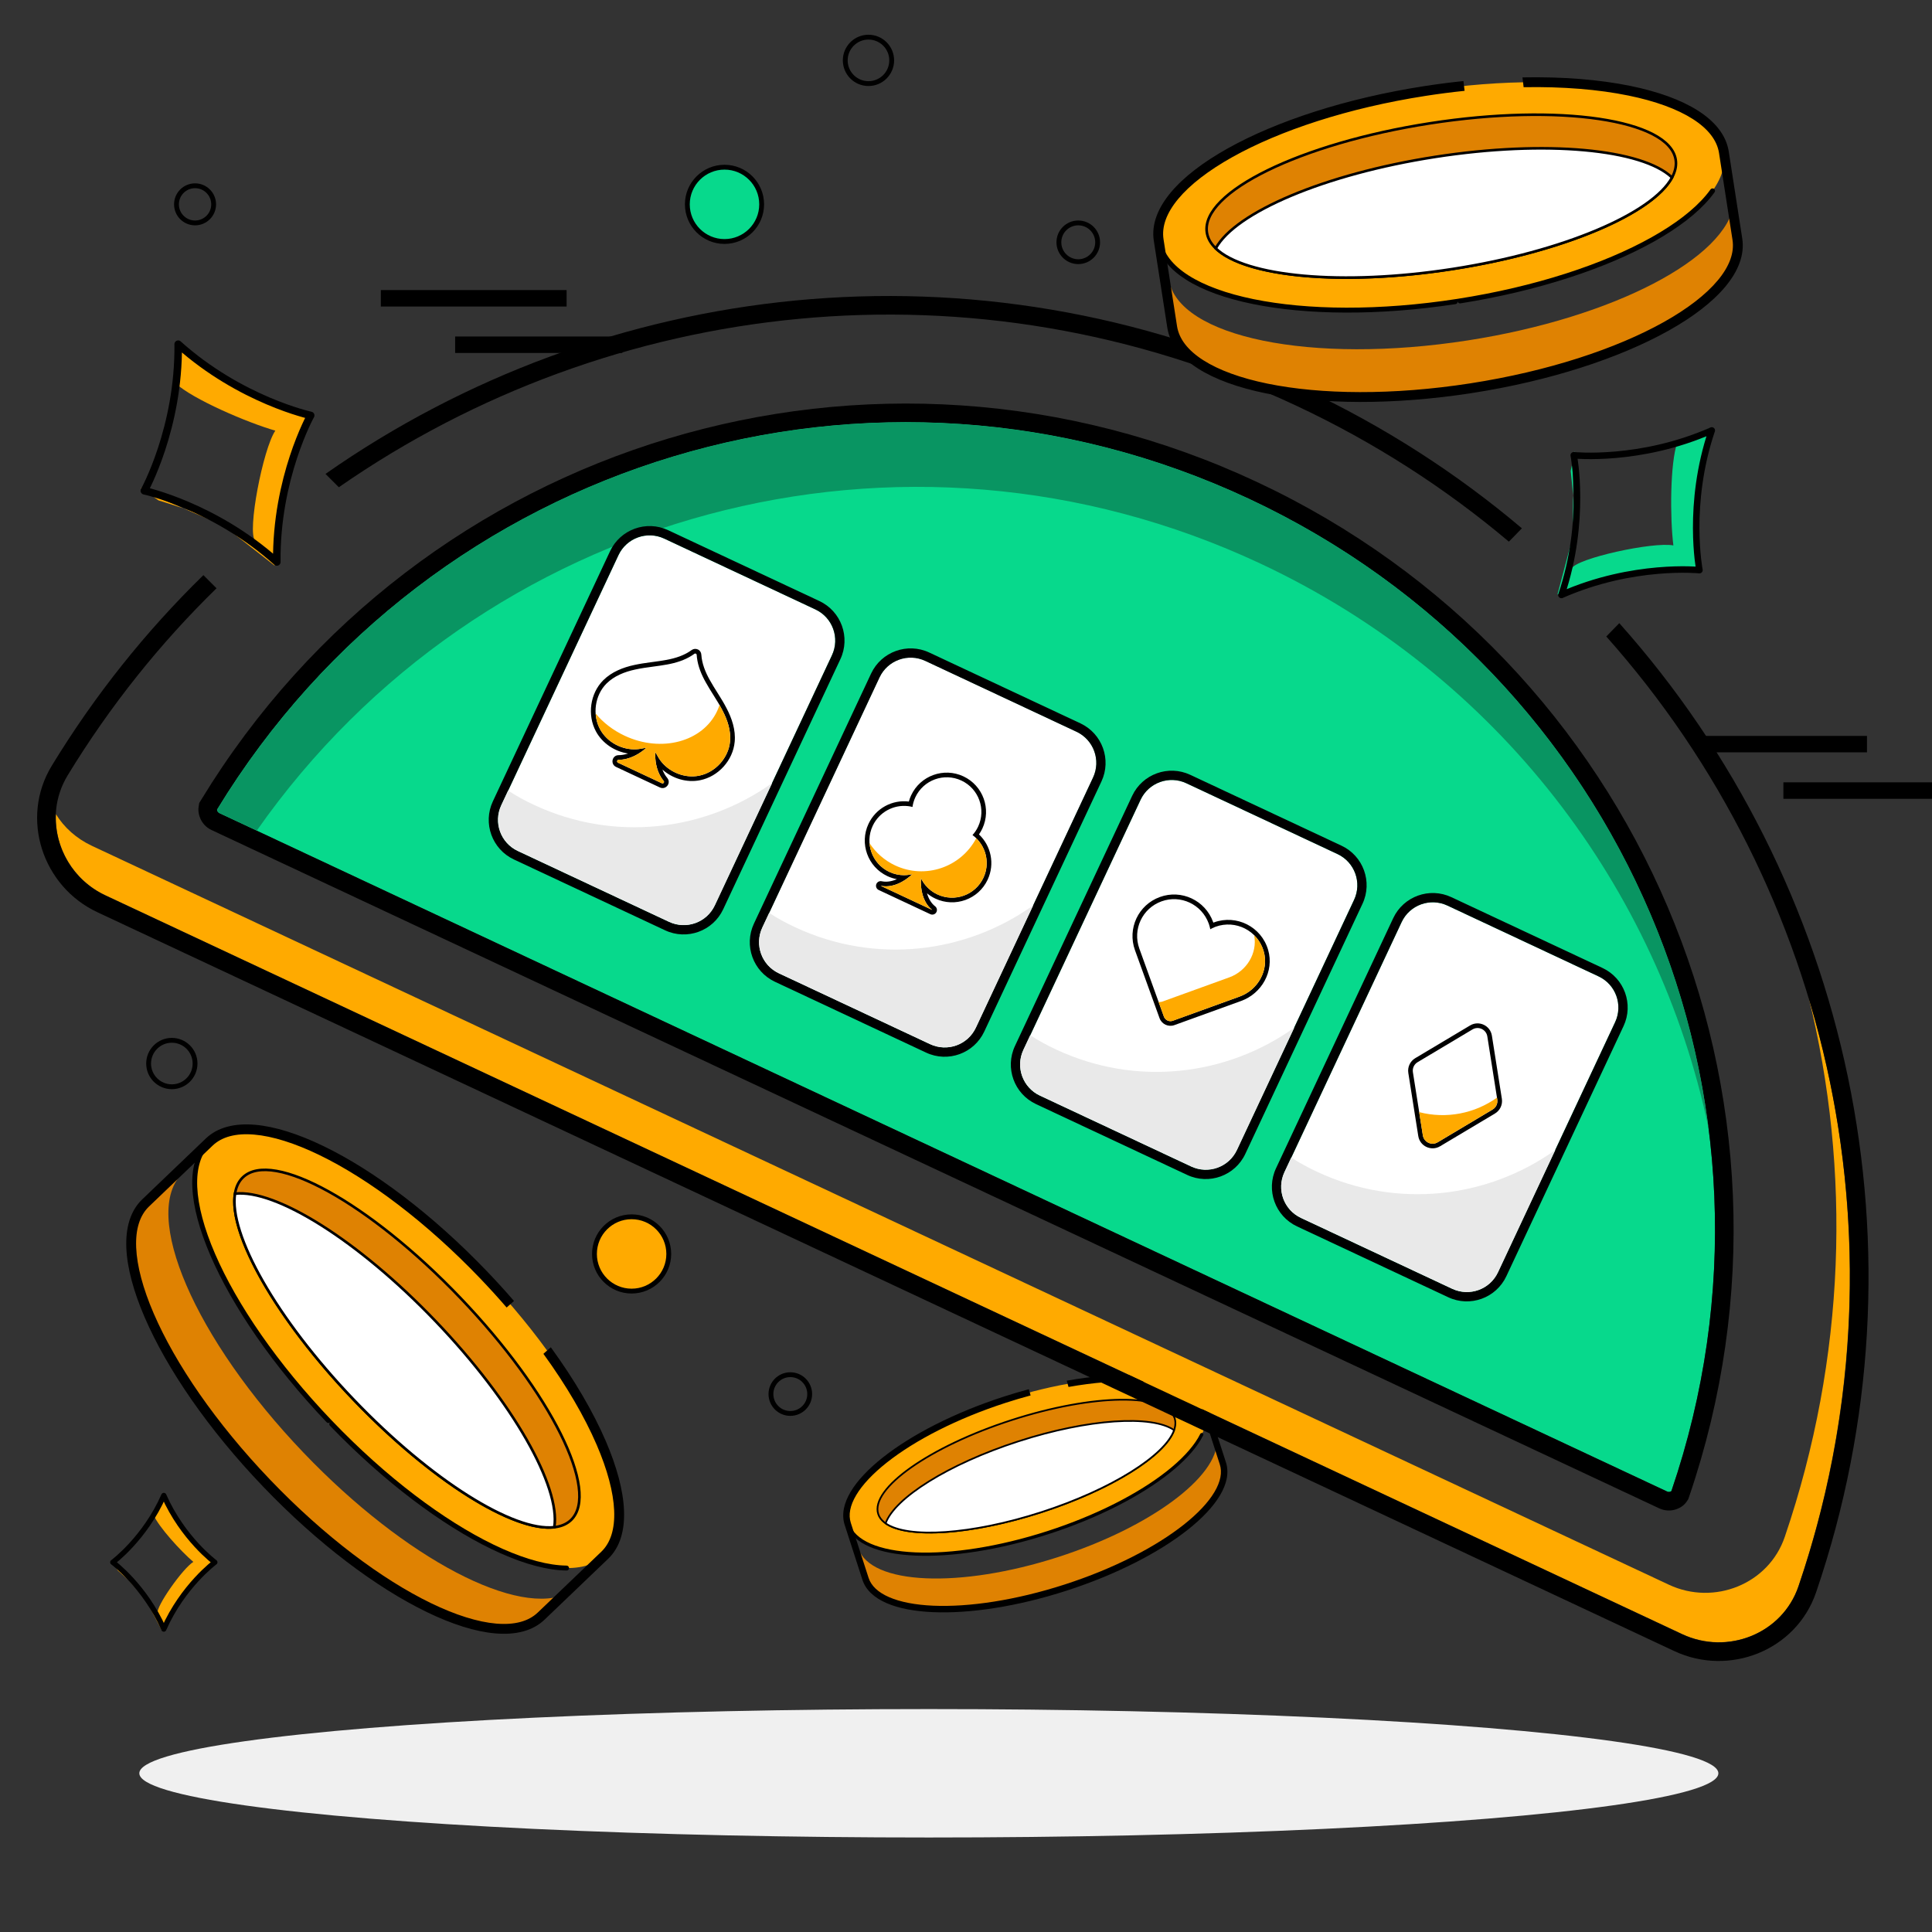 <?xml version="1.0" encoding="UTF-8"?> <svg xmlns="http://www.w3.org/2000/svg" width="208" height="208" viewBox="0 0 208 208" fill="none"><rect x="0" y="0" width="208" height="208" fill="#333333" stroke="none"/><g clip-path="url(#clip0_2155_1977)"><path fill-rule="evenodd" clip-rule="evenodd" d="M91.258 163.119L92.409 166.68C93.686 170.633 103.334 171.054 113.959 167.621C123.887 164.412 131.154 158.973 131.021 155.048L131.781 157.402C133.059 161.355 125.482 167.343 114.858 170.777C104.234 174.211 94.586 173.789 93.308 169.836L91.397 163.921C91.313 163.662 91.267 163.394 91.258 163.119Z" fill="#DF8202"></path><path d="M108.193 150.687C97.569 154.12 89.992 160.108 91.27 164.061C92.547 168.015 102.196 168.436 112.819 165.002C123.444 161.568 131.021 155.58 129.743 151.627C128.465 147.674 118.817 147.253 108.193 150.687Z" fill="#FFAA00"></path><path d="M108.904 152.887C100.091 155.735 93.665 160.263 94.55 163.002C95.435 165.74 103.296 165.651 112.108 162.803C120.921 159.954 127.347 155.426 126.462 152.688C125.577 149.95 117.716 150.039 108.904 152.887Z" fill="#DF8202" stroke="black" stroke-width="0.184"></path><path d="M95.346 164.007C97.714 165.657 104.562 165.242 112.108 162.803C119.654 160.364 125.449 156.693 126.404 153.969C124.036 152.319 117.188 152.735 109.642 155.173C102.096 157.612 96.3 161.283 95.346 164.007Z" fill="white" stroke="black" stroke-width="0.184"></path><path opacity="0.3" d="M112.326 155.844C112.326 155.844 105.619 157.119 101.416 159.712C97.214 162.304 98.959 162.463 104.618 160.687C110.278 158.911 115.13 155.599 112.326 155.844Z" fill="url(#paint0_linear_2155_1977)"></path><path fill-rule="evenodd" clip-rule="evenodd" d="M108.299 151.018C103.016 152.725 98.506 155.064 95.483 157.452C93.971 158.647 92.847 159.843 92.179 160.965C91.512 162.087 91.322 163.096 91.6 163.955L93.511 169.87C93.789 170.728 94.533 171.436 95.731 171.955C96.928 172.474 98.54 172.786 100.466 172.87C104.314 173.038 109.34 172.294 114.624 170.587C119.907 168.879 124.417 166.541 127.439 164.152C128.952 162.957 130.076 161.761 130.743 160.64C131.411 159.518 131.6 158.508 131.323 157.65L129.411 151.734C129.134 150.876 128.39 150.168 127.192 149.649C125.994 149.13 124.383 148.819 122.457 148.735C120.3 148.641 117.772 148.833 115.037 149.321L114.848 148.648C117.653 148.143 120.255 147.942 122.487 148.04C124.461 148.126 126.165 148.446 127.468 149.011C128.771 149.575 129.712 150.403 130.073 151.52L131.985 157.436C132.346 158.554 132.067 159.776 131.341 160.995C130.615 162.216 129.421 163.473 127.871 164.698C124.768 167.15 120.178 169.523 114.838 171.249C109.496 172.975 104.386 173.737 100.435 173.565C98.461 173.479 96.757 173.158 95.454 172.594C94.152 172.029 93.211 171.202 92.85 170.084L90.938 164.169C90.577 163.051 90.856 161.829 91.581 160.609C92.307 159.389 93.502 158.132 95.052 156.906C98.154 154.454 102.744 152.082 108.085 150.356C108.988 150.064 109.884 149.8 110.769 149.563L110.957 150.233C110.082 150.467 109.194 150.729 108.299 151.018Z" fill="black"></path><path fill-rule="evenodd" clip-rule="evenodd" d="M129.344 154.279C129.486 154.248 129.603 154.389 129.538 154.52C129.461 154.676 129.375 154.834 129.281 154.991C128.57 156.187 127.393 157.429 125.852 158.646C122.769 161.083 118.199 163.447 112.873 165.168C107.546 166.89 102.457 167.647 98.532 167.476C96.57 167.39 94.889 167.072 93.612 166.519C92.402 165.995 91.538 165.25 91.161 164.277C91.127 164.189 91.177 164.092 91.267 164.063C91.177 164.092 91.08 164.042 91.056 163.951C90.976 163.646 90.944 163.331 90.958 163.01C90.961 162.935 91.016 162.873 91.089 162.856C91.203 162.831 91.309 162.926 91.305 163.043C91.293 163.379 91.336 163.701 91.435 164.008C91.733 164.932 92.527 165.669 93.751 166.2C94.975 166.73 96.609 167.044 98.547 167.129C102.421 167.298 107.468 166.549 112.766 164.837C118.063 163.125 122.594 160.778 125.636 158.374C127.158 157.171 128.3 155.96 128.982 154.813C129.07 154.666 129.149 154.52 129.221 154.376C129.246 154.327 129.291 154.291 129.344 154.279Z" fill="black"></path><path d="M181.103 175.924L11.353 96.388C7.863 94.753 5.853 91.2 6.017 87.65C6.896 89.077 8.22 90.277 9.885 91.058L179.674 170.612C184.552 172.897 190.446 170.534 192.158 165.436C198.719 146.169 199.324 126.094 194.713 107.348C200.811 127.564 200.788 149.701 193.626 170.766C191.896 175.903 185.98 178.209 181.103 175.924Z" fill="#FFAA00"></path><path d="M134.487 53.706C174.764 72.578 194.304 118.499 179.946 160.523C179.928 160.553 179.717 160.688 179.479 160.577L23.623 87.551C23.382 87.438 23.356 87.188 23.36 87.159C46.465 49.229 94.241 34.85 134.487 53.706Z" fill="#07D98C"></path><path fill-rule="evenodd" clip-rule="evenodd" d="M181.768 161.378L181.653 161.566C181.464 161.875 181.232 162.059 181.182 162.099L181.178 162.102C181.081 162.179 180.988 162.24 180.906 162.288C180.741 162.384 180.549 162.469 180.333 162.529C179.889 162.653 179.27 162.688 178.63 162.388L22.775 89.362C22.127 89.059 21.761 88.556 21.575 88.143C21.485 87.942 21.432 87.752 21.401 87.589C21.385 87.508 21.373 87.421 21.366 87.331L21.366 87.327C21.362 87.281 21.347 87.082 21.386 86.841L21.448 86.454L21.652 86.119C45.288 47.316 94.167 32.606 135.335 51.895C176.534 71.199 196.528 118.178 181.839 161.169L181.768 161.378ZM23.36 87.159C23.356 87.187 23.382 87.438 23.623 87.551L179.479 160.577C179.717 160.688 179.928 160.553 179.946 160.523C194.304 118.499 174.764 72.578 134.487 53.706C94.241 34.85 46.465 49.229 23.36 87.159Z" fill="black"></path><path d="M183.94 121.455C178.516 95.609 161.298 72.67 135.71 60.681C97.163 42.62 51.75 55.034 27.649 89.419L23.645 87.543C23.39 87.424 23.366 87.191 23.383 87.154C46.477 49.234 94.232 34.854 134.489 53.717C162.335 66.764 180.296 92.758 183.94 121.455Z" fill="#099562"></path><path d="M89.571 70.541L76.955 97.467C76.086 99.321 73.88 100.119 72.026 99.251L55.751 91.625C53.898 90.757 53.099 88.55 53.968 86.697L66.584 59.771C67.452 57.918 69.659 57.119 71.512 57.987L87.787 65.613C89.641 66.481 90.439 68.688 89.571 70.541Z" fill="white"></path><path fill-rule="evenodd" clip-rule="evenodd" d="M90.476 70.966L77.86 97.891C76.758 100.245 73.956 101.259 71.602 100.156L55.327 92.531C52.974 91.428 51.96 88.626 53.062 86.272L65.678 59.347C66.781 56.993 69.583 55.979 71.936 57.082L88.212 64.707C90.565 65.81 91.579 68.612 90.476 70.966ZM76.955 97.467L89.571 70.541C90.439 68.688 89.641 66.481 87.787 65.613L71.512 57.987C69.659 57.119 67.452 57.917 66.584 59.771L53.968 86.697C53.099 88.55 53.898 90.757 55.751 91.625L72.026 99.251C73.88 100.119 76.086 99.321 76.955 97.467Z" fill="black"></path><path d="M83.134 84.301L76.968 97.463C76.091 99.333 73.892 100.114 72.022 99.238L55.749 91.614C53.896 90.746 53.089 88.556 53.966 86.685L54.703 85.112C55.563 85.686 56.5 86.189 57.479 86.648C66.131 90.701 75.892 89.477 83.134 84.301Z" fill="#E9E9E9"></path><path d="M75.276 83.508C73.546 83.863 71.619 82.96 70.792 81.388C70.704 81.252 70.635 81.097 70.544 80.969C70.521 81.422 70.559 81.867 70.638 82.283C70.771 82.971 71.048 83.593 71.456 84.078C71.563 84.213 71.418 84.401 71.255 84.325L66.538 82.115C66.375 82.038 66.427 81.807 66.599 81.802C67.616 81.796 68.679 81.327 69.584 80.509C69.415 80.525 69.251 80.572 69.091 80.591C67.353 80.962 65.434 80.062 64.6 78.506C63.75 76.942 64.042 74.842 65.303 73.585C66.12 72.774 67.248 72.327 68.386 72.083C69.528 71.831 70.693 71.751 71.835 71.538C72.882 71.346 73.91 71.013 74.75 70.393C74.863 70.313 75.003 70.378 75.007 70.513C75.076 71.559 75.47 72.559 76 73.489C76.559 74.5 77.252 75.45 77.781 76.484C78.322 77.515 78.708 78.672 78.599 79.815C78.441 81.589 77.022 83.161 75.276 83.508Z" fill="white"></path><path fill-rule="evenodd" clip-rule="evenodd" d="M75.034 70.804C75.15 71.745 75.519 72.645 76 73.49C76.247 73.936 76.52 74.371 76.794 74.806C77.139 75.356 77.485 75.907 77.781 76.484C78.322 77.515 78.708 78.672 78.599 79.815C78.441 81.589 77.022 83.161 75.276 83.508C73.721 83.828 72.007 83.13 71.075 81.844C70.971 81.699 70.876 81.547 70.792 81.388C70.754 81.329 70.718 81.265 70.683 81.201C70.639 81.121 70.595 81.04 70.543 80.969C70.534 81.154 70.535 81.338 70.545 81.519C70.545 81.528 70.546 81.538 70.546 81.547C70.556 81.711 70.573 81.873 70.596 82.031C70.608 82.116 70.623 82.2 70.638 82.283C70.743 82.826 70.938 83.329 71.216 83.755C71.236 83.785 71.256 83.815 71.277 83.844C71.317 83.901 71.358 83.957 71.402 84.012C71.419 84.034 71.438 84.056 71.456 84.078C71.563 84.213 71.418 84.401 71.255 84.325L66.538 82.115C66.375 82.038 66.427 81.807 66.599 81.802C66.628 81.802 66.656 81.802 66.685 81.801C66.754 81.799 66.823 81.794 66.892 81.788C66.926 81.785 66.961 81.781 66.995 81.777C67.578 81.706 68.166 81.492 68.724 81.153C68.86 81.07 68.994 80.981 69.126 80.884C69.134 80.878 69.141 80.872 69.149 80.866C69.297 80.756 69.442 80.637 69.584 80.509C69.492 80.518 69.401 80.536 69.312 80.553C69.237 80.568 69.164 80.582 69.091 80.591C68.916 80.628 68.739 80.653 68.562 80.665C66.978 80.774 65.35 79.906 64.6 78.506C63.75 76.942 64.042 74.842 65.303 73.585C66.12 72.774 67.248 72.327 68.386 72.083C69.027 71.941 69.676 71.854 70.324 71.767C70.829 71.699 71.334 71.631 71.835 71.538C72.784 71.364 73.717 71.074 74.509 70.56C74.509 70.56 74.509 70.559 74.51 70.559C74.517 70.554 74.525 70.549 74.533 70.544C74.543 70.537 74.553 70.531 74.563 70.524C74.627 70.482 74.689 70.438 74.75 70.393C74.863 70.313 75.003 70.379 75.007 70.513C75.012 70.6 75.02 70.686 75.03 70.772C75.031 70.779 75.032 70.787 75.033 70.794C75.033 70.797 75.034 70.801 75.034 70.804C75.034 70.805 75.034 70.804 75.034 70.804ZM75.506 70.487C75.57 71.428 75.926 72.35 76.434 73.242L76.438 73.247C76.677 73.681 76.943 74.103 77.217 74.54C77.253 74.597 77.289 74.655 77.325 74.713C77.634 75.205 77.95 75.717 78.225 76.254C78.785 77.323 79.219 78.581 79.097 79.861C78.918 81.856 77.336 83.607 75.376 83.998C73.944 84.292 72.403 83.825 71.317 82.853C71.448 83.196 71.624 83.501 71.838 83.756L71.848 83.768C72.286 84.322 71.679 85.076 71.043 84.778L66.326 82.568C65.69 82.27 65.881 81.32 66.586 81.302L66.596 81.302C66.928 81.3 67.272 81.24 67.618 81.124C66.183 80.909 64.848 80.027 64.159 78.743C63.206 76.987 63.53 74.647 64.951 73.231C65.862 72.325 67.096 71.848 68.28 71.594C68.872 71.463 69.466 71.379 70.043 71.3C70.115 71.291 70.187 71.281 70.258 71.272C70.765 71.203 71.256 71.137 71.743 71.046L71.745 71.046C72.754 70.861 73.699 70.547 74.453 69.99L74.462 69.984C74.657 69.847 74.91 69.816 75.132 69.92C75.353 70.023 75.495 70.24 75.506 70.487Z" fill="black"></path><path d="M75.275 83.509C73.545 83.864 71.618 82.961 70.791 81.389C70.703 81.253 70.633 81.097 70.542 80.969C70.519 81.423 70.557 81.867 70.637 82.284C70.769 82.971 71.046 83.594 71.454 84.079C71.561 84.214 71.416 84.402 71.253 84.326L66.536 82.116C66.373 82.039 66.425 81.808 66.597 81.803C67.615 81.796 68.678 81.328 69.582 80.51C69.413 80.526 69.249 80.572 69.089 80.592C67.352 80.962 65.432 80.063 64.598 78.507C64.32 77.988 64.163 77.412 64.133 76.829C64.941 77.795 65.994 78.621 67.253 79.21C71.201 81.06 75.654 79.868 77.209 76.55C77.307 76.34 77.394 76.115 77.465 75.902C77.573 76.095 77.682 76.288 77.779 76.485C78.32 77.516 78.706 78.673 78.597 79.816C78.439 81.59 77.02 83.161 75.275 83.509Z" fill="#FFAA00"></path><path d="M117.677 83.711L105.061 110.636C104.193 112.49 101.986 113.288 100.133 112.42L83.858 104.794C82.004 103.926 81.206 101.719 82.074 99.866L94.69 72.94C95.559 71.087 97.765 70.288 99.619 71.156L115.894 78.782C117.747 79.651 118.546 81.857 117.677 83.711Z" fill="#E9E9E9"></path><path d="M117.676 83.71L105.06 110.636C104.191 112.489 101.985 113.288 100.131 112.419L83.856 104.794C82.003 103.925 81.204 101.719 82.073 99.865L94.689 72.94C95.557 71.086 97.764 70.288 99.617 71.156L115.892 78.782C117.746 79.65 118.544 81.857 117.676 83.71Z" fill="white"></path><path fill-rule="evenodd" clip-rule="evenodd" d="M118.581 84.134L105.965 111.06C104.863 113.414 102.061 114.428 99.707 113.325L83.432 105.699C81.079 104.596 80.065 101.795 81.167 99.441L93.783 72.515C94.886 70.162 97.688 69.148 100.042 70.251L116.317 77.876C118.67 78.979 119.684 81.781 118.581 84.134ZM105.06 110.636L117.676 83.71C118.544 81.857 117.746 79.65 115.892 78.782L99.617 71.156C97.764 70.288 95.557 71.086 94.689 72.94L82.073 99.865C81.204 101.719 82.003 103.925 83.856 104.794L100.131 112.419C101.985 113.288 104.191 112.489 105.06 110.636Z" fill="black"></path><path d="M111.239 97.47L105.072 110.631C104.196 112.502 101.997 113.283 100.127 112.407L83.854 104.782C82.001 103.914 81.194 101.724 82.071 99.854L82.808 98.281C83.668 98.855 84.605 99.358 85.584 99.816C94.236 103.87 103.997 102.646 111.239 97.47Z" fill="#E9E9E9"></path><path d="M100.913 96.29C100.108 95.913 99.513 95.289 99.15 94.553C99.064 96.013 99.494 97.291 100.37 97.968L94.812 95.364C95.682 95.552 96.655 95.285 97.556 94.655C97.787 94.496 98.005 94.315 98.217 94.116C97.42 94.308 96.553 94.247 95.748 93.87C93.886 92.998 93.082 90.775 93.954 88.914C94.727 87.265 96.548 86.446 98.239 86.877C98.287 86.522 98.39 86.169 98.549 85.828C99.422 83.967 101.644 83.162 103.506 84.035C105.374 84.91 106.178 87.132 105.306 88.994C105.146 89.335 104.94 89.639 104.699 89.903C106.116 90.936 106.645 92.857 105.876 94.5C105.003 96.361 102.781 97.166 100.913 96.29Z" fill="white"></path><path fill-rule="evenodd" clip-rule="evenodd" d="M97.302 94.222C97.612 94.224 97.919 94.188 98.217 94.116C98.005 94.315 97.787 94.496 97.556 94.655C97.524 94.677 97.492 94.699 97.46 94.72C96.978 95.042 96.476 95.26 95.983 95.36C95.583 95.442 95.188 95.445 94.812 95.364L100.37 97.968C100.067 97.734 99.817 97.427 99.624 97.066C99.386 96.624 99.234 96.099 99.171 95.524C99.138 95.213 99.131 94.888 99.15 94.553C99.286 94.829 99.455 95.089 99.655 95.326C99.989 95.722 100.41 96.055 100.913 96.29C102.781 97.166 105.004 96.361 105.876 94.5C106.571 93.015 106.206 91.303 105.082 90.225C104.963 90.11 104.835 90.003 104.699 89.903C104.811 89.781 104.915 89.65 105.01 89.511C105.121 89.35 105.22 89.177 105.306 88.994C106.178 87.132 105.374 84.91 103.506 84.035C101.644 83.162 99.422 83.967 98.549 85.828C98.464 86.012 98.394 86.198 98.341 86.387C98.295 86.549 98.261 86.713 98.239 86.877C98.076 86.835 97.911 86.805 97.747 86.786C96.206 86.612 94.652 87.424 93.954 88.914C93.082 90.775 93.886 92.998 95.748 93.87C96.252 94.107 96.781 94.219 97.302 94.222ZM96.557 94.652C96.212 94.588 95.869 94.479 95.535 94.323C93.424 93.334 92.512 90.813 93.501 88.702C94.299 86.999 96.084 86.075 97.848 86.295C97.91 86.065 97.993 85.838 98.097 85.616C99.086 83.505 101.606 82.593 103.718 83.582C105.835 84.574 106.748 87.094 105.759 89.206C105.654 89.429 105.533 89.638 105.396 89.833C106.695 91.053 107.124 93.014 106.328 94.712C105.339 96.824 102.818 97.735 100.701 96.743C100.37 96.588 100.07 96.396 99.803 96.175C99.977 96.784 100.28 97.266 100.676 97.573C100.878 97.729 100.93 98.011 100.797 98.229C100.664 98.447 100.389 98.529 100.158 98.421L94.6 95.817C94.37 95.709 94.257 95.445 94.338 95.204C94.42 94.963 94.669 94.822 94.918 94.875C95.412 94.982 95.977 94.91 96.557 94.652Z" fill="black"></path><path d="M100.913 96.29C100.108 95.913 99.513 95.289 99.151 94.553C99.064 96.013 99.494 97.291 100.37 97.968L94.812 95.364C95.682 95.552 96.656 95.285 97.556 94.654C97.787 94.496 98.005 94.315 98.217 94.116C97.42 94.308 96.553 94.247 95.748 93.87C94.485 93.279 93.71 92.067 93.616 90.774C94.269 91.779 95.207 92.627 96.373 93.173C99.612 94.691 103.448 93.378 105.102 90.249C106.208 91.325 106.567 93.025 105.876 94.5C105.004 96.361 102.781 97.165 100.913 96.29Z" fill="#FFAA00"></path><path d="M145.781 96.879L133.165 123.804C132.296 125.658 130.09 126.456 128.236 125.588L111.961 117.962C110.108 117.094 109.309 114.887 110.178 113.034L122.794 86.108C123.662 84.255 125.869 83.456 127.722 84.325L143.997 91.95C145.851 92.819 146.649 95.025 145.781 96.879Z" fill="white"></path><path fill-rule="evenodd" clip-rule="evenodd" d="M146.686 97.303L134.07 124.229C132.968 126.582 130.166 127.596 127.812 126.493L111.537 118.868C109.183 117.765 108.169 114.963 109.272 112.61L121.888 85.684C122.991 83.33 125.793 82.316 128.146 83.419L144.421 91.045C146.775 92.147 147.789 94.949 146.686 97.303ZM133.165 123.804L145.781 96.879C146.649 95.025 145.851 92.819 143.997 91.95L127.722 84.325C125.869 83.456 123.662 84.255 122.794 86.108L110.178 113.034C109.309 114.887 110.108 117.094 111.961 117.962L128.236 125.588C130.09 126.456 132.296 125.658 133.165 123.804Z" fill="black"></path><path d="M139.344 110.639L133.177 123.8C132.301 125.67 130.102 126.452 128.232 125.575L111.959 117.951C110.106 117.083 109.299 114.893 110.175 113.023L110.913 111.449C111.773 112.023 112.71 112.526 113.689 112.985C122.341 117.039 132.102 115.814 139.344 110.639Z" fill="#E9E9E9"></path><path d="M133.453 107.293L126.264 109.894C125.876 110.035 125.448 109.834 125.307 109.446L122.663 102.13C121.915 100.063 122.98 97.79 125.047 97.041C127.106 96.293 129.383 97.36 130.131 99.428C130.202 99.632 130.262 99.841 130.301 100.044C130.48 99.938 130.68 99.847 130.882 99.77C133.025 98.998 135.403 100.183 136.048 102.41C136.637 104.443 135.443 106.573 133.453 107.293Z" fill="white"></path><path fill-rule="evenodd" clip-rule="evenodd" d="M126.268 109.906L126.434 110.364C125.787 110.599 125.071 110.264 124.837 109.616L122.193 102.301C122.193 102.301 122.193 102.3 122.193 102.3C121.351 99.973 122.55 97.413 124.877 96.571C127.196 95.728 129.759 96.931 130.601 99.258L130.604 99.264L130.604 99.264C130.611 99.287 130.619 99.31 130.627 99.333C130.653 99.323 130.68 99.312 130.706 99.303L130.713 99.3L130.713 99.3C133.125 98.431 135.802 99.765 136.529 102.271C137.197 104.578 135.839 106.961 133.623 107.763L126.434 110.364L126.268 109.906ZM130.764 99.817C130.803 99.801 130.843 99.785 130.882 99.77C133.025 98.998 135.403 100.183 136.048 102.41C136.638 104.443 135.443 106.573 133.453 107.293L126.264 109.894C125.876 110.035 125.448 109.834 125.307 109.446L122.663 102.13C121.915 100.063 122.98 97.79 125.047 97.041C127.106 96.293 129.383 97.36 130.131 99.428C130.144 99.466 130.157 99.505 130.17 99.544C130.224 99.711 130.269 99.879 130.301 100.044C130.445 99.959 130.602 99.883 130.764 99.817Z" fill="black"></path><path d="M129.184 97.958L129.201 97.974L129.191 97.978L129.184 97.958Z" fill="white"></path><path d="M133.456 107.29L126.265 109.898C125.877 110.033 125.449 109.832 125.304 109.448L124.728 107.856C124.864 107.888 125.011 107.877 125.154 107.826L132.342 105.225C134.217 104.551 135.389 102.623 135.026 100.695C135.493 101.152 135.854 101.732 136.051 102.411C136.635 104.442 135.445 106.576 133.456 107.29Z" fill="#FFAA00"></path><path d="M173.886 110.047L161.27 136.973C160.401 138.826 158.195 139.625 156.341 138.756L140.066 131.131C138.213 130.262 137.414 128.056 138.283 126.202L150.899 99.277C151.767 97.423 153.974 96.625 155.827 97.493L172.102 105.119C173.956 105.987 174.754 108.194 173.886 110.047Z" fill="white"></path><path fill-rule="evenodd" clip-rule="evenodd" d="M174.791 110.471L162.175 137.397C161.072 139.751 158.271 140.765 155.917 139.662L139.642 132.036C137.288 130.933 136.274 128.132 137.377 125.778L149.993 98.852C151.096 96.499 153.898 95.485 156.251 96.588L172.526 104.213C174.88 105.316 175.894 108.118 174.791 110.471ZM161.27 136.973L173.886 110.047C174.754 108.194 173.956 105.987 172.102 105.119L155.827 97.493C153.974 96.625 151.767 97.423 150.899 99.277L138.283 126.202C137.414 128.056 138.213 130.262 140.066 131.131L156.341 138.756C158.195 139.625 160.401 138.826 161.27 136.973Z" fill="black"></path><path d="M167.449 123.807L161.282 136.968C160.406 138.839 158.207 139.62 156.337 138.744L140.064 131.119C138.211 130.251 137.404 128.061 138.28 126.191L139.018 124.618C139.878 125.192 140.815 125.695 141.794 126.153C150.446 130.207 160.207 128.983 167.449 123.807Z" fill="#E9E9E9"></path><path d="M157.289 111.126L157.306 111.143L157.296 111.146L157.289 111.126Z" fill="#E24B40"></path><path d="M160.691 119.453L154.782 122.979C154.135 123.365 153.303 122.975 153.186 122.231L152.114 115.434C152.046 115.005 152.246 114.577 152.619 114.355L158.528 110.829C159.175 110.443 160.007 110.833 160.125 111.577L161.197 118.373C161.265 118.803 161.064 119.23 160.691 119.453Z" fill="white"></path><path fill-rule="evenodd" clip-rule="evenodd" d="M160.618 111.499L160.618 111.499L161.691 118.296C161.79 118.927 161.496 119.555 160.947 119.883L155.039 123.408L154.782 122.979L160.691 119.453C161.064 119.23 161.265 118.803 161.197 118.373L160.125 111.577C160.007 110.833 159.175 110.443 158.528 110.829L152.619 114.355C152.246 114.577 152.046 115.005 152.114 115.434L153.186 122.231C153.303 122.975 154.135 123.365 154.782 122.979L155.039 123.408C154.088 123.975 152.865 123.402 152.692 122.309C152.692 122.309 152.692 122.309 152.692 122.309L151.62 115.512C151.52 114.881 151.814 114.253 152.363 113.925L158.272 110.4C158.272 110.4 158.272 110.4 158.272 110.4C159.223 109.832 160.446 110.405 160.618 111.499Z" fill="black"></path><path d="M160.69 119.449L154.776 122.98C154.135 123.365 153.307 122.977 153.183 122.234L152.786 119.731C155.717 120.494 158.784 119.876 161.162 118.175L161.193 118.376C161.264 118.809 161.068 119.227 160.69 119.449Z" fill="#FFAA00"></path><ellipse cx="100" cy="190.913" rx="85" ry="6.913" fill="#F0F0F0"></ellipse><path fill-rule="evenodd" clip-rule="evenodd" d="M195.52 171.434C193.376 177.71 186.164 180.524 180.263 177.759L10.48 98.208C4.579 95.443 2.125 88.101 5.576 82.436C10.222 74.809 15.725 67.947 21.898 61.919L23.312 63.333C17.25 69.251 11.846 75.987 7.284 83.477C4.483 88.075 6.453 94.113 11.328 96.397L181.111 175.948C185.987 178.233 191.887 175.883 193.627 170.788C205.906 134.848 197.238 95.823 172.933 68.526L174.334 67.09C199.179 94.92 208.052 134.754 195.52 171.434ZM36.479 52.458C65.798 32.074 104.867 27.423 139.531 43.665C147.98 47.624 155.643 52.575 162.446 58.315L163.847 56.879C156.885 50.99 149.037 45.911 140.379 41.854C104.928 25.244 64.96 30.07 35.043 51.022L36.479 52.458Z" fill="black"></path><path fill-rule="evenodd" clip-rule="evenodd" d="M23.803 122.318L19.686 126.26C15.116 130.635 20.943 144.14 32.703 156.424C43.691 167.902 55.972 174.252 61.264 171.464L58.541 174.07C53.971 178.445 40.733 172.035 28.974 159.752C17.214 147.468 11.387 133.963 15.957 129.588L22.797 123.04C23.096 122.754 23.433 122.514 23.803 122.318Z" fill="#DF8202"></path><path d="M52.087 137.278C40.328 124.995 27.09 118.584 22.52 122.96C17.949 127.335 23.777 140.84 35.536 153.124C47.295 165.407 60.533 171.818 65.104 167.442C69.674 163.066 63.847 149.562 52.087 137.278Z" fill="#FFAA00"></path><path d="M49.544 139.714C39.789 129.525 29.316 123.722 26.15 126.753C22.985 129.783 28.325 140.5 38.079 150.689C47.833 160.877 58.306 166.68 61.473 163.65C64.638 160.619 59.297 149.902 49.544 139.714Z" fill="#DF8202" stroke="black" stroke-width="0.281"></path><path d="M25.3 128.511C24.61 132.852 29.726 141.963 38.078 150.688C46.43 159.412 55.309 164.92 59.677 164.42C60.367 160.079 55.252 150.968 46.899 142.243C38.547 133.519 29.668 128.011 25.3 128.511Z" fill="white" stroke="black" stroke-width="0.281"></path><path opacity="0.3" d="M47.762 146.367C47.762 146.367 41.562 138.02 35.218 133.98C28.875 129.941 29.815 132.438 36.007 139.017C42.198 145.596 49.959 150.049 47.762 146.367Z" fill="url(#paint1_linear_2155_1977)"></path><path fill-rule="evenodd" clip-rule="evenodd" d="M51.703 137.644C45.856 131.536 39.657 126.905 34.376 124.348C31.734 123.069 29.348 122.321 27.368 122.151C25.387 121.981 23.878 122.391 22.885 123.342L16.046 129.889C15.053 130.839 14.577 132.329 14.661 134.315C14.745 136.301 15.387 138.717 16.55 141.413C18.875 146.8 23.231 153.195 29.079 159.304C34.926 165.412 41.126 170.042 46.406 172.599C49.048 173.879 51.434 174.626 53.414 174.797C55.396 174.967 56.904 174.556 57.897 173.606L64.737 167.059C65.729 166.108 66.205 164.619 66.121 162.632C66.038 160.646 65.395 158.23 64.232 155.535C62.929 152.515 60.987 149.179 58.503 145.753L59.3 145.047C61.853 148.557 63.856 151.991 65.205 155.115C66.397 157.878 67.089 160.426 67.18 162.587C67.271 164.747 66.762 166.587 65.469 167.824L58.63 174.371C57.337 175.609 55.477 176.037 53.324 175.852C51.169 175.667 48.653 174.865 45.944 173.553C40.523 170.928 34.225 166.212 28.313 160.036C22.401 153.861 17.964 147.362 15.578 141.832C14.385 139.069 13.693 136.521 13.602 134.36C13.511 132.2 14.021 130.361 15.313 129.123L22.152 122.576C23.445 121.339 25.305 120.91 27.459 121.095C29.614 121.28 32.129 122.083 34.838 123.394C40.259 126.02 46.557 130.736 52.469 136.911C53.468 137.955 54.425 139.008 55.337 140.064L54.544 140.766C53.642 139.722 52.694 138.679 51.703 137.644Z" fill="black"></path><path fill-rule="evenodd" clip-rule="evenodd" d="M61.203 168.656C61.341 168.83 61.224 169.084 61.003 169.082C60.736 169.079 60.464 169.066 60.186 169.042C58.075 168.861 55.591 168.072 52.899 166.768C47.569 164.187 41.369 159.563 35.527 153.498C35.426 153.393 35.429 153.225 35.535 153.124C35.429 153.225 35.261 153.221 35.16 153.115C29.356 147.014 25.006 140.619 22.66 135.181C21.475 132.435 20.795 129.92 20.706 127.803C20.621 125.796 21.067 124.117 22.152 122.954C22.25 122.849 22.416 122.853 22.516 122.957C22.416 122.853 22.419 122.687 22.529 122.593C22.894 122.281 23.304 122.029 23.753 121.835C23.858 121.789 23.98 121.822 24.051 121.912C24.162 122.052 24.102 122.26 23.939 122.332C23.471 122.538 23.057 122.811 22.702 123.151C21.634 124.173 21.15 125.75 21.235 127.78C21.321 129.81 21.976 132.259 23.146 134.971C25.486 140.394 29.863 146.815 35.726 152.94C41.59 159.065 47.814 163.717 53.13 166.292C55.789 167.579 58.207 168.34 60.231 168.514C60.491 168.537 60.744 168.549 60.989 168.552C61.073 168.553 61.151 168.591 61.203 168.656Z" fill="black"></path><path fill-rule="evenodd" clip-rule="evenodd" d="M124.954 24.422L125.828 30.055C126.799 36.306 141.208 39.26 158.012 36.651C173.714 34.213 185.951 27.779 186.695 21.844L187.273 25.568C188.243 31.82 175.409 39.004 158.606 41.614C141.802 44.223 127.393 41.269 126.422 35.017L124.969 25.661C124.906 25.252 124.901 24.838 124.954 24.422Z" fill="#DF8202"></path><path d="M153.412 9.797C136.609 12.406 123.774 19.59 124.745 25.842C125.716 32.095 140.125 35.048 156.928 32.439C173.732 29.829 186.566 22.645 185.595 16.393C184.624 10.141 170.216 7.187 153.412 9.797Z" fill="#FFAA00"></path><path d="M153.952 13.276C140.014 15.441 129.26 20.706 129.933 25.037C130.606 29.367 142.449 31.124 156.388 28.96C170.326 26.795 181.079 21.53 180.407 17.199C179.734 12.868 167.89 11.112 153.952 13.276Z" fill="#DF8202" stroke="black" stroke-width="0.281"></path><path d="M130.888 26.741C134.052 29.792 144.451 30.813 156.387 28.96C168.321 27.107 177.92 22.98 180.011 19.113C176.846 16.062 166.448 15.04 154.512 16.893C142.578 18.746 132.979 22.873 130.888 26.741Z" fill="white" stroke="black" stroke-width="0.281"></path><path opacity="0.3" d="M158.388 18.547C158.388 18.547 147.994 18.851 141.05 21.74C134.107 24.628 136.693 25.287 145.632 23.977C154.57 22.667 162.664 18.853 158.388 18.547Z" fill="url(#paint2_linear_2155_1977)"></path><path fill-rule="evenodd" clip-rule="evenodd" d="M153.492 10.321C145.136 11.618 137.791 14.05 132.671 16.916C130.109 18.35 128.13 19.878 126.857 21.404C125.583 22.931 125.056 24.403 125.267 25.761L126.72 35.117C126.931 36.475 127.879 37.718 129.556 38.787C131.232 39.855 133.581 40.711 136.457 41.301C142.205 42.479 149.942 42.569 158.298 41.271C166.654 39.974 174 37.541 179.12 34.676C181.681 33.242 183.66 31.714 184.933 30.188C186.207 28.661 186.734 27.188 186.523 25.83L185.071 16.474C184.86 15.117 183.911 13.874 182.234 12.805C180.558 11.737 178.209 10.88 175.333 10.291C172.111 9.631 168.264 9.312 164.034 9.388L163.911 8.331C168.251 8.246 172.212 8.57 175.546 9.253C178.494 9.857 180.98 10.749 182.804 11.911C184.627 13.073 185.843 14.544 186.118 16.312L187.57 25.668C187.845 27.436 187.132 29.206 185.747 30.866C184.361 32.527 182.263 34.131 179.637 35.6C174.381 38.542 166.908 41.007 158.461 42.318C150.013 43.63 142.145 43.548 136.244 42.339C133.296 41.734 130.811 40.843 128.987 39.68C127.164 38.519 125.947 37.048 125.673 35.28L124.22 25.924C123.945 24.156 124.659 22.385 126.043 20.725C127.429 19.064 129.527 17.461 132.153 15.991C137.409 13.05 144.882 10.585 153.329 9.274C154.757 9.052 156.168 8.87 157.556 8.727L157.678 9.779C156.305 9.921 154.907 10.101 153.492 10.321Z" fill="black"></path><path fill-rule="evenodd" clip-rule="evenodd" d="M184.358 20.286C184.579 20.272 184.721 20.514 184.592 20.694C184.438 20.911 184.271 21.127 184.092 21.341C182.734 22.969 180.666 24.553 178.056 26.014C172.888 28.906 165.547 31.342 157.23 32.66C157.086 32.683 156.95 32.584 156.927 32.44C156.95 32.584 156.85 32.72 156.706 32.742C148.381 34.008 140.647 33.913 134.846 32.724C131.915 32.123 129.464 31.241 127.677 30.102C125.983 29.022 124.862 27.695 124.53 26.141C124.5 26 124.598 25.866 124.741 25.844C124.598 25.866 124.464 25.768 124.45 25.625C124.403 25.146 124.431 24.666 124.529 24.187C124.551 24.075 124.648 23.994 124.762 23.987C124.941 23.976 125.077 24.144 125.043 24.319C124.944 24.821 124.93 25.317 125.006 25.802C125.233 27.263 126.248 28.563 127.962 29.655C129.675 30.747 132.058 31.612 134.952 32.205C140.738 33.391 148.508 33.479 156.887 32.178C165.266 30.877 172.643 28.436 177.797 25.552C180.375 24.109 182.384 22.562 183.685 21.002C183.852 20.802 184.007 20.602 184.15 20.402C184.198 20.334 184.274 20.291 184.358 20.286Z" fill="black"></path><path d="M169.355 53.342C169.271 52.317 169.175 51.395 169.102 50.705L169.565 48.522L169.361 50.421L169.355 53.342C169.576 56.031 169.721 59.43 169.198 61.217C169.699 60.111 177.987 58.302 180.157 58.721C179.785 55.776 179.794 49.843 180.58 47.642L184.029 46.102L182.9 52.367L182.549 57.78L182.68 61.548L175.411 61.681L167.678 63.998L169.345 57.703L169.355 53.342Z" fill="#07D98C"></path><path d="M184.287 46.345L184.291 46.34L184.288 46.342L184.289 46.339L184.285 46.343C176.577 49.749 169.43 49.015 169.43 49.015C169.43 49.015 170.804 56.067 168.106 64.051L168.102 64.055L168.105 64.054L168.104 64.057L168.108 64.052C175.816 60.646 182.963 61.38 182.963 61.38C182.963 61.38 181.588 54.328 184.287 46.345Z" stroke="black" stroke-width="0.7" stroke-linejoin="round"></path><path d="M19.77 54.738C18.725 54.388 17.776 54.092 17.065 53.873L15.108 52.494L16.894 53.497L19.77 54.738C22.515 55.657 25.927 56.951 27.467 58.222C26.588 57.261 28.31 48.326 29.641 46.364C26.58 45.485 20.735 42.968 18.898 41.263L18.838 37.213L24.536 40.974L29.724 43.608L33.493 45.072L30.552 52.294L29.566 60.896L24.066 56.591L19.77 54.738Z" fill="#FFAA00"></path><path d="M19.186 37.061L19.184 37.056L19.184 37.059L19.181 37.057L19.184 37.062C19.283 46.101 15.538 52.835 15.538 52.835C15.538 52.835 23.07 54.462 29.799 60.497L29.801 60.503L29.801 60.499L29.804 60.501L29.801 60.496C29.702 51.458 33.448 44.723 33.448 44.723C33.448 44.723 25.915 43.096 19.186 37.061Z" stroke="black" stroke-width="0.81" stroke-linejoin="round"></path><line x1="49" y1="37.114" x2="67" y2="37.114" stroke="black" stroke-width="1.773"></line><line x1="183" y1="80.114" x2="201" y2="80.113" stroke="black" stroke-width="1.773"></line><line x1="192" y1="85.114" x2="210" y2="85.113" stroke="black" stroke-width="1.773"></line><line x1="41" y1="32.114" x2="61" y2="32.114" stroke="black" stroke-width="1.773"></line><circle cx="78" cy="22" r="4" fill="#07D98C" stroke="black" stroke-width="0.521"></circle><circle cx="93.5" cy="6.5" r="2.5" stroke="black" stroke-width="0.521"></circle><circle cx="21" cy="22" r="2" stroke="black" stroke-width="0.521"></circle><circle cx="85.086" cy="150.086" r="2.086" stroke="black" stroke-width="0.521"></circle><path d="M13.856 170.14C13.405 169.721 12.99 169.351 12.678 169.076L12 167.922L12.678 168.845L13.856 170.14C15.042 171.242 16.481 172.688 16.972 173.69C16.746 172.998 19.684 168.845 20.815 168.153C19.459 166.999 17.063 164.369 16.52 163.077L17.424 161L19.459 164.23L21.493 166.768L23.075 168.383L19.91 171.383L17.424 175.536L15.616 172.075L13.856 170.14Z" fill="#FFAA00"></path><path d="M17.637 161.004V161L17.636 161.002L17.635 161V161.004C15.601 165.629 12.14 168.195 12.14 168.195C12.14 168.195 15.601 170.761 17.635 175.386V175.39L17.636 175.388L17.637 175.39V175.386C19.671 170.761 23.132 168.195 23.132 168.195C23.132 168.195 19.671 165.629 17.637 161.004Z" stroke="black" stroke-width="0.561" stroke-linejoin="round"></path><circle cx="18.5" cy="114.5" r="2.5" stroke="black" stroke-width="0.521"></circle><circle cx="68" cy="135" r="4" fill="#FFAA00" stroke="black" stroke-width="0.521"></circle><circle cx="116.086" cy="26.086" r="2.086" stroke="black" stroke-width="0.521"></circle></g><defs><linearGradient id="paint0_linear_2155_1977" x1="112.47" y1="155.392" x2="97.747" y2="171.692" gradientUnits="userSpaceOnUse"><stop stop-color="white"></stop><stop offset="1" stop-color="white"></stop></linearGradient><linearGradient id="paint1_linear_2155_1977" x1="48.477" y1="146.264" x2="16.36" y2="136.904" gradientUnits="userSpaceOnUse"><stop stop-color="white"></stop><stop offset="1" stop-color="white"></stop></linearGradient><linearGradient id="paint2_linear_2155_1977" x1="158.713" y1="17.901" x2="132.651" y2="38.876" gradientUnits="userSpaceOnUse"><stop stop-color="white"></stop><stop offset="1" stop-color="white"></stop></linearGradient><clipPath id="clip0_2155_1977"><rect width="208" height="208" fill="white"></rect></clipPath></defs></svg> 